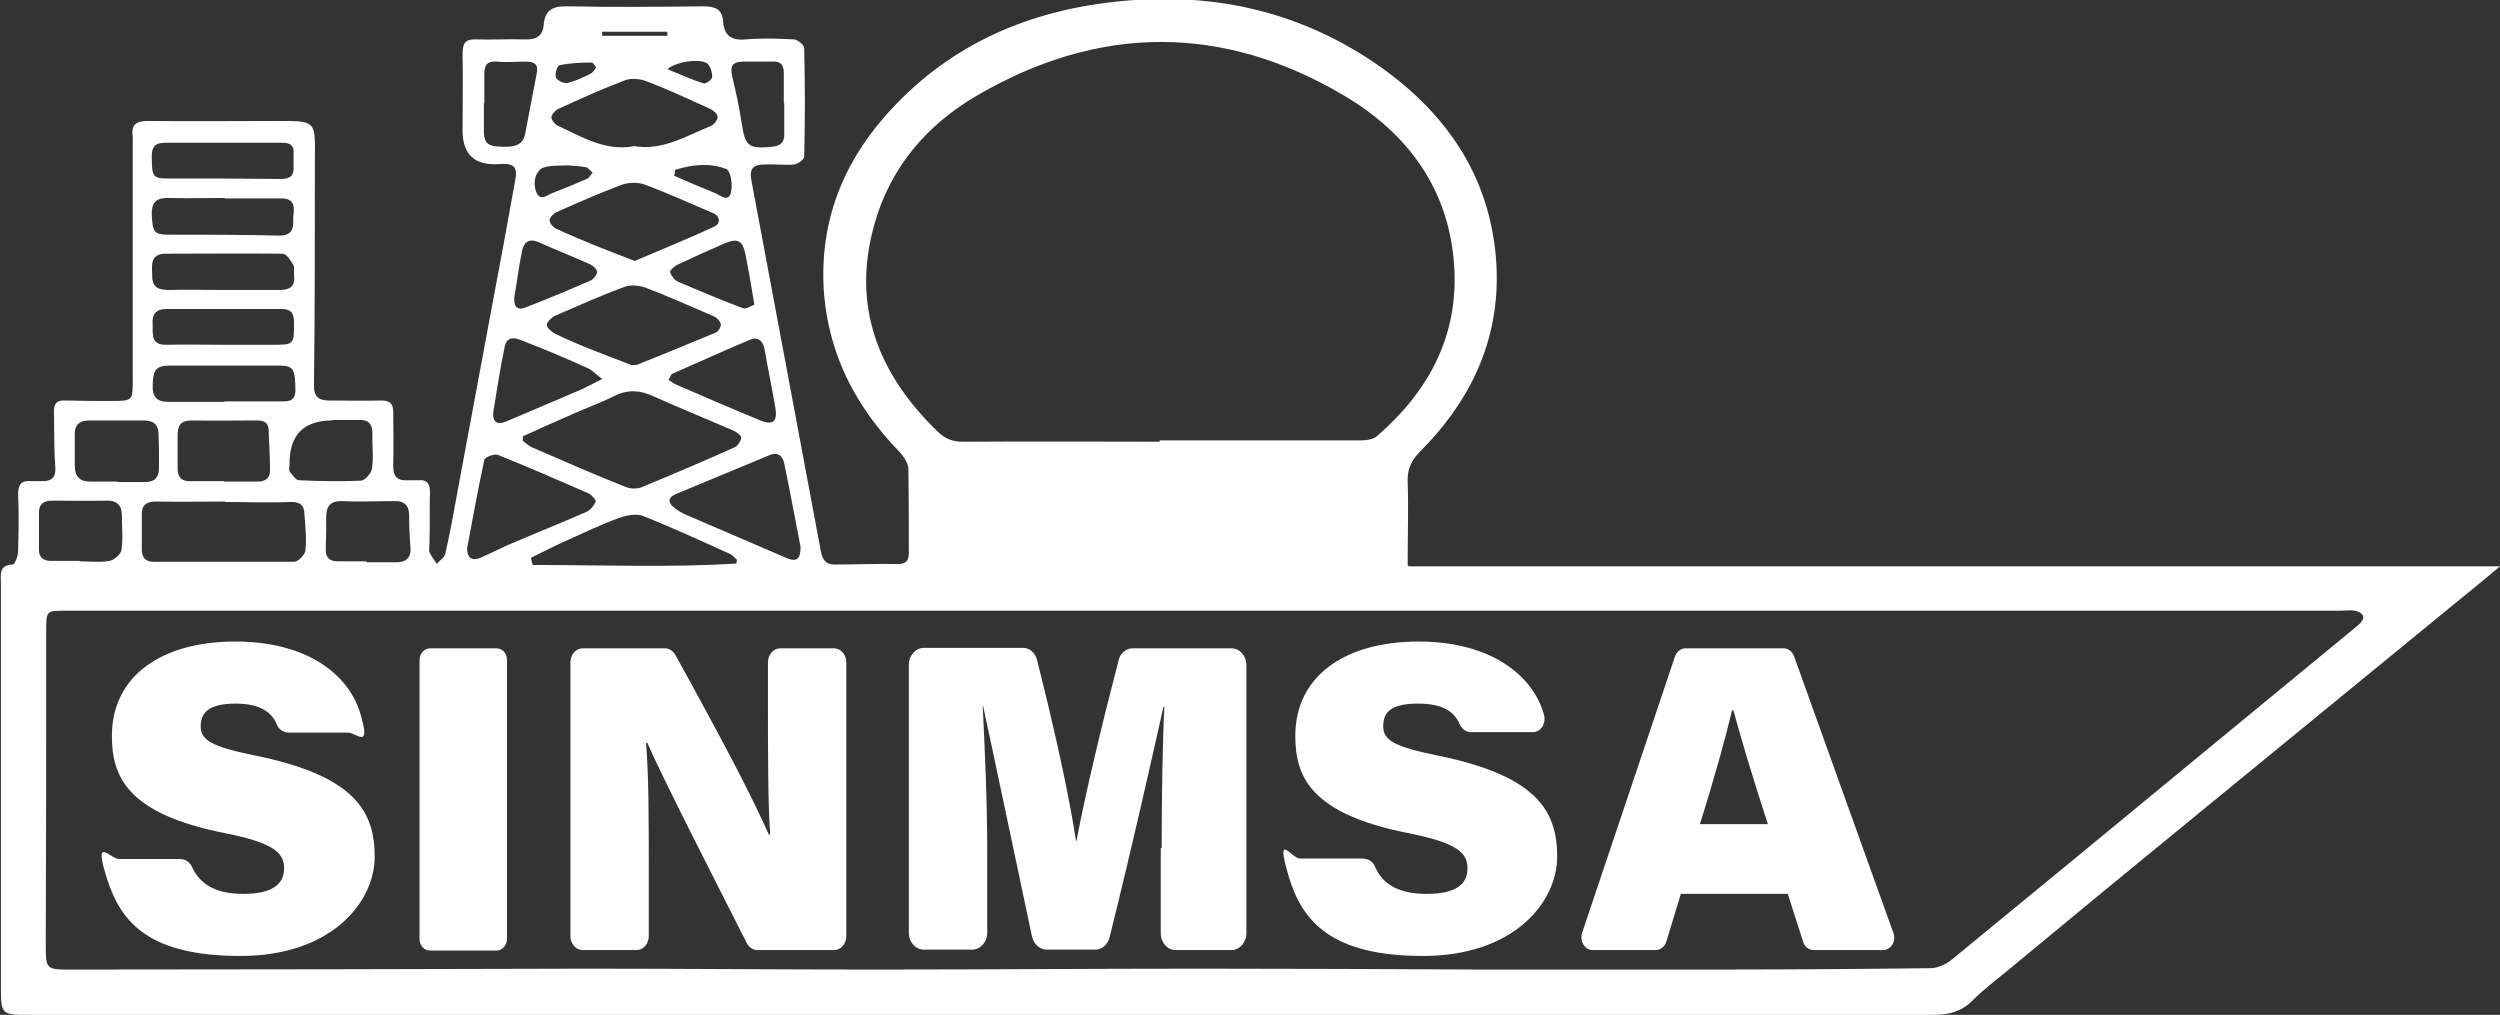 <svg xmlns="http://www.w3.org/2000/svg" id="uuid-8a899f6c-3a32-4c53-82a3-d24e300c67fd" viewBox="0 0 551.8 224"><rect x="0" y="0" width="551.8" height="224" fill="#333333" stroke="none"/><defs><style>.uuid-7a132ef5-93cd-4ca7-a373-34069f1b0b42{fill:#fff;stroke-width:0px;}</style></defs><g id="uuid-d6ba3341-217b-4ed6-a5a4-92bdcc64e962"><path class="uuid-7a132ef5-93cd-4ca7-a373-34069f1b0b42" d="M310.9,125h240.9c-3.1,2.6-5.5,4.6-8,6.6-19.5,16-39,31.9-58.5,47.9-14.2,11.6-28.3,23.2-42.4,34.9-2.6,2.1-5.2,4.1-7.6,6.5-2.4,2.4-5.2,3.1-8.5,3.1-85.7,0-171.5,0-257.2,0-54.3,0-108.6,0-162.9,0-6.5,0-6.5,0-6.5-6.5,0-29.6,0-59.2,0-88.8,0-1.8-.5-4,2.6-4.1.5,0,1.2-1.9,1.2-3,.1-4.1.2-8.3,0-12.5,0-2.3.8-3.1,3-2.9.8,0,1.6,0,2.4,0,2.1,0,3-.9,2.8-3.3-.3-4-.2-8.1-.3-12.1,0-1.9.8-2.5,2.6-2.4,3.3.1,6.7.1,10,.1,4.8,0,4.8,0,4.8-4.8,0-17.2,0-34.5,0-51.7,0-.6,0-1.2,0-1.8-.4-2.7.7-3.5,3.4-3.5,9.6.1,19.3,0,28.9,0,8,0,8,0,7.9,8,0,16.8,0,33.6-.2,50.5,0,2.4,1.1,3.2,3.3,3.2,3.8,0,7.7.1,11.5,0,2,0,2.7.7,2.7,2.6,0,3.8.1,7.7,0,11.5-.1,2.5.7,3.7,3.3,3.5.7,0,1.4,0,2.1,0,2-.2,2.7.7,2.7,2.6-.1,3.7,0,7.5-.1,11.2,0,.7-.2,1.5,0,2.1.4.9,1.1,1.7,1.6,2.6.6-.8,1.7-1.4,1.9-2.3,1.1-4.9,2-9.9,2.9-14.9,2.5-13.4,5-26.8,7.5-40.3,1.7-9,3.4-18.1,5-27.1.6-3-.2-3.9-3.3-3.7q-8.3.7-8.3-7.4c0-5.7.1-11.4,0-17,0-2.5.8-3.2,3.1-3.1,3.5.1,7.1-.1,10.6,0,2.5.1,4-.7,4.2-3.2.3-3.5,2.2-4.2,5.5-4.1,9.9.2,19.9.1,29.8,0,2.5,0,4.1.6,4.3,3.3.2,3.1,1.8,4.3,5,4,3.5-.3,7.1-.2,10.6,0,.8,0,2.3,1.2,2.3,1.9.2,8,.2,16,0,24,0,.6-1.4,1.6-2.2,1.7-2.1.2-4.2-.1-6.4,0-2.8,0-3.6,1-3,3.8,3.2,16.9,6.3,33.8,9.5,50.7,1.9,10.3,3.9,20.7,5.8,31,.4,1.9,1.2,2.9,3.2,2.8,4.6,0,9.1-.2,13.7-.1,1.8,0,2.5-.6,2.5-2.5,0-6.2,0-12.4-.1-18.5,0-1.3-1.1-2.8-2-3.8-9.4-9.7-15.4-21-16.6-34.6-1.2-15.1,3.6-28.2,13.4-39.4,13.4-15.3,30.7-23.1,50.7-25.3,20.7-2.3,40,1.7,57.3,13.4,15.3,10.4,25.4,24.4,26.9,43.3,1.3,16.7-5,30.7-16.6,42.4-2,2-3,3.9-2.9,6.8.2,5.9,0,11.9,0,18.3ZM266.1,134.8c-29.7,0-59.4,0-89.1,0-54.3,0-108.6,0-162.9,0-3.7,0-3.9.1-3.9,3.9,0,23.4,0,46.8-.1,70.2,0,4.8.2,5.1,4.8,5.1,38.3,0,76.6-.1,114.9-.2,21,0,41.9.2,62.9.2,24.1,0,48.2-.2,72.3-.2,20.8,0,41.5.1,62.3.2,16.1,0,32.2,0,48.3,0,16.8,0,33.6-.1,50.4-.3,1.6,0,3.5-.8,4.8-1.9,19-15.6,38-31.2,57-46.9,10.9-9,21.9-18,32.8-27,.5-.4,1.2-1.4,1-1.9-.2-.6-1.1-1.1-1.8-1.2-1.2-.2-2.4,0-3.6,0-83.4,0-166.8,0-250.2,0ZM256,97.2h0c14.8,0,29.6,0,44.4,0,1.2,0,2.7-.2,3.6-1,11.2-9.7,17.8-21.8,17-36.9-.9-17.3-10.2-29.9-24.5-38.3-26.6-15.7-53.9-15.6-80.7,0-11.1,6.4-19.3,15.9-22.8,28.5-5.1,18,.8,33,13.9,45.7,1.6,1.6,3.3,2.3,5.6,2.3,14.5-.1,29,0,43.4,0ZM115.4,96.3c0,.3,0,.7,0,1,.8.6,1.5,1.3,2.4,1.6,6.7,2.9,13.3,5.8,20.1,8.5,1.1.5,2.7.6,3.8.1,6.8-2.8,13.6-5.7,20.3-8.7.8-.3,1.5-1.4,1.6-2.2,0-.5-1.1-1.3-1.8-1.6-5.8-2.5-11.7-4.9-17.5-7.5-3-1.4-5.7-1.6-8.7-.1-3,1.5-6.1,2.6-9.2,4-3.7,1.6-7.5,3.3-11.2,5ZM49.7,110.7s0,0,0,0c-5.1,0-10.1.1-15.2,0-2.4,0-3.3.9-3.2,3.2,0,2.4,0,4.9,0,7.3,0,1.9.8,2.8,2.7,2.8,10.3,0,20.6,0,30.9,0,.9,0,2.4-1.5,2.5-2.5.3-2.6,0-5.2-.2-7.9,0-2.2-1.1-2.9-3.3-2.8-4.7.2-9.5,0-14.3,0ZM139.2,80.6c1.1-.1,1.4,0,1.7-.2,5.7-2.3,11.4-4.6,17.1-7,.6-.2,1.2-1.4,1.1-1.9-.2-.7-1-1.5-1.8-1.8-4.9-2.1-9.8-4.3-14.8-6.2-1.4-.5-3.3-.7-4.6-.2-5.2,1.9-10.3,4.2-15.4,6.4-.8.4-1.8,1.4-1.8,2,0,.7,1.1,1.6,1.9,2,2.7,1.3,5.5,2.5,8.3,3.6,3,1.2,6,2.3,8.3,3.2ZM140.1,57.6c5.8-2.5,11.8-4.9,17.6-7.6,1.3-.6,1.4-2.3-.4-3-4.9-2.1-9.8-4.3-14.8-6.2-1.6-.6-3.7-.6-5.3,0-4.8,1.8-9.6,3.9-14.3,6-.7.3-1.6,1.2-1.6,1.8,0,.7.8,1.6,1.5,1.9,2.8,1.3,5.7,2.5,8.6,3.7,2.7,1.1,5.4,2.1,8.7,3.4ZM176.7,120.7c-1.2-6-2.3-12.2-3.6-18.4-.3-1.5-1.3-2.6-3.1-1.9-6.9,2.9-13.8,5.7-20.7,8.6-2.2.9-1.8,2.1-.2,3.3.6.4,1.2.8,1.8,1.1,7.6,3.3,15.2,6.5,22.8,9.8,2.1.9,3,.2,3-2.4ZM103.1,121c0,2.1,1,2.9,3,2.1,2-.9,4-1.9,6-2.8,5.8-2.5,11.6-4.8,17.3-7.3.9-.4,1.7-1.4,2.1-2.3.1-.3-.9-1.5-1.6-1.8-6.6-2.9-13.3-5.8-20-8.5-.8-.3-2.9.5-3,1.1-1.4,6.5-2.6,13.1-3.8,19.5ZM139.7,32.2c6.3,1.2,11.6-2.1,17.2-4.4.7-.3,1.5-1.3,1.5-2,0-.6-1-1.5-1.7-1.8-4.7-2.1-9.3-4.3-14.1-6.1-1.4-.5-3.3-.7-4.6-.2-5,1.9-9.9,4.1-14.7,6.3-.7.3-1.5,1.2-1.6,1.9,0,.5.7,1.5,1.3,1.8,5.3,2.4,10.4,5.7,16.8,4.6ZM162.5,124.5c0-.3.1-.6.2-.9-.5-.4-.9-1-1.5-1.3-6.4-2.9-12.7-5.8-19.2-8.4-1.5-.6-3.6-.2-5.3.4-3.9,1.4-7.6,3.2-11.4,4.9-2.7,1.2-5.4,2.6-8.1,3.9.1.5.2,1.1.4,1.6,15,0,30,.6,44.9-.3ZM49.5,106.3h0c2.4,0,4.8,0,7.3,0,1.7,0,2.8-.7,2.8-2.4,0-2.9-.2-5.8-.3-8.8,0-1.6-.8-2.3-2.5-2.3-4.8,0-9.7.1-14.5,0-2.5,0-3.1,1.2-3.1,3.4,0,2.4,0,4.8,0,7.2,0,2,.9,2.8,2.7,2.8,2.5,0,5,0,7.6,0ZM147.5,83.8c.8.5,1.4,1,2,1.2,6,2.6,12,5.2,18.1,7.7,3,1.3,4.1.4,3.5-2.9-.7-4.2-1.6-8.3-2.3-12.5-.3-2-1.5-3.1-3.3-2.3-5.7,2.4-11.4,5-17.1,7.5-.3.1-.4.6-.8,1.3ZM133,83.7c-1.5-1.1-2.3-2-3.2-2.4-4.6-2.1-9.3-4.1-14-5.9-1.5-.6-3.8-1.7-4.4,1.1-1,4.7-1.7,9.5-2.5,14.3-.3,2.3.8,3.1,2.9,2.2,5.4-2.3,10.8-4.6,16.2-6.9,1.4-.6,2.8-1.4,5-2.5ZM49.5,88.6c4.1,0,8.1,0,12.2,0,1.6,0,3.4.2,3.5-2.3,0-4.7-.4-5.6-3.4-5.6-8.2,0-16.4,0-24.6,0-3.3,0-3.4,1.8-3.5,4.3-.1,2.6.9,3.7,3.5,3.7,4.2,0,8.3,0,12.5,0ZM49.7,31.5s0,0,0,0c-4.2,0-8.3,0-12.5,0-2.2,0-3.7.1-3.7,3,0,4.3.2,4.9,3.4,4.9,8.4,0,16.8,0,25.2.1,2,0,2.8-.8,2.7-2.7,0-.9,0-1.8,0-2.7.2-2.1-.8-2.6-2.7-2.6-4.1,0-8.3,0-12.4,0ZM49.7,43.7h0c-4.1,0-8.1.1-12.2,0-2.8-.1-4.1.7-4,3.8.2,3.7.5,4.3,3.8,4.3,8.1,0,16.2,0,24.3.2,3.9,0,2.9-2.7,3.2-4.9.3-2.4-.6-3.4-3-3.3-4,0-8.1,0-12.2,0ZM49.3,64s0,0,0,0c4.1,0,8.3,0,12.4,0,2.2,0,3.5-.7,3.2-3.2-.1-.8.2-1.8-.2-2.4-.6-1-1.5-2.4-2.3-2.4-8.6-.1-17.2,0-25.8,0-3.7,0-3,2.8-3,5,0,2.4,1.4,3,3.6,3,4-.1,8.1,0,12.1,0ZM80.9,123.9c0,0,0,.1,0,.2,2.2,0,4.4,0,6.7,0,2,0,3.2-1,3-3.3-.2-2.3-.3-4.6-.3-7,0-2.3-1.1-3.3-3.4-3.2-3.8,0-7.7.2-11.5,0-2.4,0-3.3,1-3.4,3.2,0,2.5,0,5-.1,7.6,0,1.8,1,2.5,2.7,2.5,2.1,0,4.2,0,6.4,0ZM73.4,92.8q-9.6,0-9.5,9.7c0,.5-.2,1.2,0,1.5.6.8,1.4,2,2.1,2,4.5.2,9.1.3,13.6.1.9,0,2.3-1.6,2.5-2.6.4-2.6,0-5.2.1-7.9,0-2-.9-3-2.9-2.9-2,0-4,0-6.1,0ZM17.6,123.8s0,0,0,.1c2.2,0,4.5.3,6.6-.1,1-.2,2.5-1.5,2.6-2.4.4-2.5.1-5,.1-7.6,0-2.4-1.2-3.4-3.6-3.3-3.9.1-7.9,0-11.8,0-1.9,0-2.9.8-2.9,2.6,0,2.7,0,5.4,0,8.2,0,1.8,1,2.5,2.7,2.5,2.1,0,4.2,0,6.4,0ZM25.9,106.4c2,0,4,0,6.1,0,2.2,0,3.1-1.1,3.1-3.2,0-2.4,0-4.8-.1-7.3,0-2-1-3.1-3.2-3.1-4,0-8.1,0-12.1,0-2.3,0-3.3,1.1-3.2,3.3,0,2.2,0,4.4,0,6.7,0,2.6,1.3,3.6,3.8,3.5,1.9,0,3.8,0,5.7,0ZM49.2,76.1h0c3.6,0,7.3,0,10.9,0,4.8,0,4.8,0,4.8-4.9,0-2-.6-3-2.8-3-8.4,0-16.8,0-25.2,0-2.6,0-3.4,1.2-3.2,3.6,0,2.2-.3,4.4,3.1,4.3,4.1-.1,8.3,0,12.5,0ZM106.8,22.7h0c0,2,0,4,0,6.1,0,1.9.3,3.3,2.7,3.5,4.2.4,5.9-.3,6.4-2.7.9-4.5,1.7-9.1,2.6-13.6.4-2.1-1-2.4-2.5-2.4-2.1,0-4.2.2-6.3,0-2-.2-2.8.7-2.8,2.6,0,2.2,0,4.4,0,6.7ZM173.1,22.8s0,0-.1,0c0-2.2,0-4.5,0-6.7,0-1.8-.7-2.6-2.5-2.5-2.1,0-4.3,0-6.4,0-2.4,0-3,1-2.5,3.2.8,3.4,1.6,6.9,2.1,10.4.8,5.1,1.5,5.7,6.7,5.2,1.8-.2,2.8-.9,2.7-2.9,0-2.2,0-4.5,0-6.7ZM166.5,67.2c-.7-4.3-1.3-7.8-2-11.2-.6-2.9-1.7-3.5-4.5-2.3-3.5,1.5-7,3.1-10.4,4.7-.7.3-1.8,1.3-1.7,1.7.3.8,1,1.8,1.8,2.1,4.7,2,9.4,4,14.2,5.8.7.3,1.7-.4,2.5-.7ZM113.5,65.6c-.1,1.8.4,3,2.4,2.3,4.9-1.9,9.7-3.9,14.5-6,.6-.3,1.3-1.2,1.4-1.8,0-.6-.8-1.4-1.4-1.7-3.8-1.7-7.6-3.2-11.4-4.9-2.2-1-3.4-.1-3.8,2-.7,3.4-1.1,6.8-1.7,10.2ZM125.2,36.5c-2.1.1-3.6,0-4.9.4-1.9.4-2.8,3-2,5.3.8,2.3,2.3,1,3.4.5,2.6-1,5.3-2.1,7.8-3.2.5-.2.9-.9,1.3-1.4-.5-.4-1-1.1-1.5-1.2-1.6-.3-3.2-.3-4.1-.4ZM149,37.6c0,.4-.1.8-.2,1.2,3,1.3,6,2.6,9,3.8,1.2.5,2.9,2.1,3.5,0,.5-1.6,0-4.9-1-5.3-3.6-1.4-7.6-1-11.3.2ZM147.4,15.3c2.9,1.2,5.3,2.3,7.9,3.1.5.2,1.9-.9,1.9-1.4,0-.9-.3-2.2-1-2.9-1.2-1.2-6.6-.7-8.8,1.1ZM131.6,14.9c-.4-.5-.7-1.1-1-1.1-2.4,0-4.8.1-7.1.6-.5,0-1.1,2-.8,2.7.3.7,1.8,1.4,2.6,1.2,1.7-.4,3.4-1.2,5-2,.5-.2.8-.8,1.3-1.4ZM147.3,7.9c0-.3,0-.6,0-.9h-14.4c0,.3,0,.6,0,.9h14.5Z"></path><path class="uuid-7a132ef5-93cd-4ca7-a373-34069f1b0b42" d="M39.8,189.6c1.1,0,2.1.7,2.6,1.8,1.6,3.4,4.7,5.9,11.3,5.9s9-2.3,9-5.6-1.9-5.6-13-7.8c-21.9-4.3-25-12.7-25-21.5,0-13.2,11-20.8,27.2-20.8s25.1,7.5,27.6,15.8-.8,4.3-2.7,4.3h-13.1c-1.1,0-2.2-.7-2.6-1.8-1-2.4-3.3-4.6-9.1-4.6s-7.7,1.9-7.7,5,2.5,4.5,11.7,6.4c22.4,4.5,26.7,12.4,26.7,22.4s-9.5,21.9-29.6,21.9-26.4-7.3-29.5-17.1.7-4.3,2.7-4.3h13.6Z"></path><path class="uuid-7a132ef5-93cd-4ca7-a373-34069f1b0b42" d="M111.9,145.7v61.5c0,1.4-1,2.6-2.3,2.6h-14.7c-1.3,0-2.3-1.1-2.3-2.6v-61.5c0-1.4,1-2.6,2.3-2.6h14.7c1.3,0,2.3,1.1,2.3,2.6Z"></path><path class="uuid-7a132ef5-93cd-4ca7-a373-34069f1b0b42" d="M125.9,206.6v-60.4c0-1.7,1.2-3.1,2.7-3.1h18.2c.9,0,1.8.6,2.3,1.5,12.5,22.7,16.8,31.2,20.6,39.6h.3c-.5-6.3-.5-18.3-.5-29.3v-8.7c0-1.7,1.2-3.1,2.7-3.1h11.9c1.5,0,2.7,1.4,2.7,3.1v60.4c0,1.7-1.2,3.1-2.7,3.1h-16.9c-1,0-1.9-.6-2.4-1.6-5.3-10.5-18.6-36.4-21.9-44.1h-.3c.6,7.6.6,16.4.6,29.5v13.1c0,1.7-1.2,3.1-2.7,3.1h-11.9c-1.5,0-2.7-1.4-2.7-3.1Z"></path><path class="uuid-7a132ef5-93cd-4ca7-a373-34069f1b0b42" d="M256.4,187.2c0-10.6.2-23.4.6-31.2h-.2c-2.8,12.4-6.4,28.8-11.9,50.9-.4,1.6-1.7,2.7-3.1,2.7h-10.8c-1.5,0-2.8-1.2-3.2-2.8-4.4-20.7-8-38-10.8-50.9h-.1c.4,7.8,1,20.6,1,32v18c0,2-1.5,3.7-3.3,3.7h-10.7c-1.8,0-3.3-1.6-3.3-3.7v-59.2c0-2,1.5-3.7,3.3-3.7h21.9c1.5,0,2.7,1.1,3.1,2.7,3.6,14.2,7,29.4,8.6,39.9h.1c2.1-11.1,5.6-25.6,9.3-39.9.4-1.6,1.7-2.6,3.1-2.6h21.8c1.8,0,3.3,1.6,3.3,3.7v59.2c0,2-1.5,3.7-3.3,3.7h-12.3c-1.8,0-3.3-1.6-3.3-3.7v-18.8Z"></path><path class="uuid-7a132ef5-93cd-4ca7-a373-34069f1b0b42" d="M301.2,189.6c1,0,1.9.7,2.3,1.7,1.5,3.5,4.7,6,11.4,6s9-2.3,9-5.6-1.9-5.6-13-7.8c-21.9-4.3-25-12.7-25-21.5,0-13.2,11-20.8,27.2-20.8s25.4,7.7,27.7,16.2c.5,1.9-.7,3.8-2.5,3.8h-13.7c-1,0-1.9-.7-2.4-1.7-1-2.4-3.2-4.6-9.2-4.6s-7.7,1.9-7.7,5,2.5,4.5,11.7,6.4c22.4,4.5,26.7,12.4,26.7,22.4s-9.5,21.9-29.6,21.9-26.7-7.5-29.7-17.7.7-3.8,2.5-3.8h14.2Z"></path><path class="uuid-7a132ef5-93cd-4ca7-a373-34069f1b0b42" d="M371,197.3l-3.2,10.5c-.3,1.1-1.3,1.9-2.4,1.9h-13.9c-1.7,0-2.9-2-2.3-3.8l20.5-61c.4-1.1,1.3-1.8,2.3-1.8h21.7c1,0,1.9.7,2.3,1.8l21.9,61c.7,1.8-.5,3.8-2.3,3.8h-15.3c-1,0-2-.7-2.3-1.8l-3.4-10.6h-23.6ZM390.2,181.9c-3.9-12-6.1-19.6-7.6-25.1h-.3c-1.3,5.5-3.9,15-7.1,25.1h14.9Z"></path></g></svg>